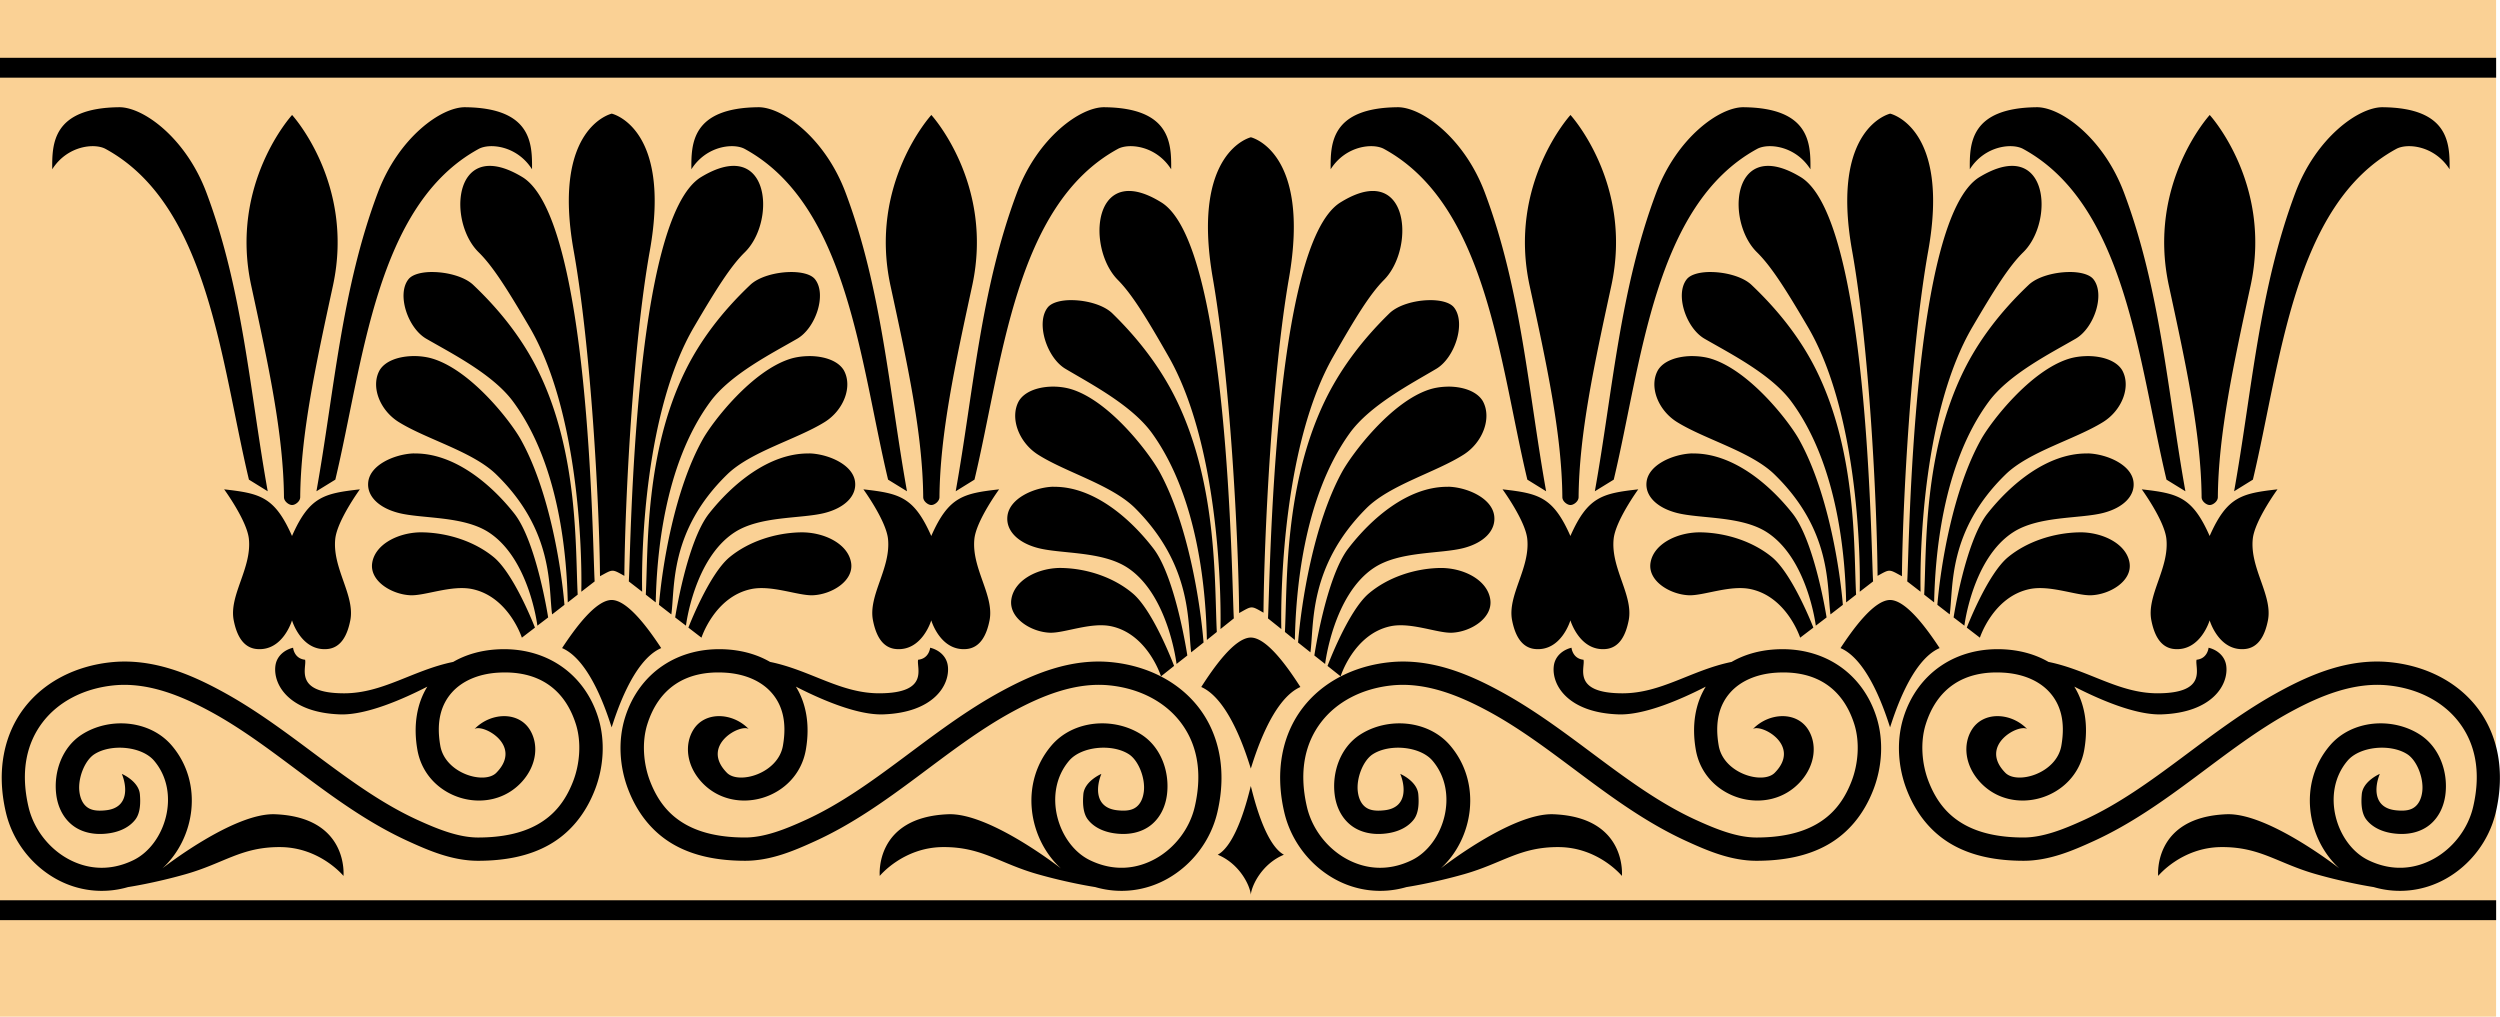 <svg xmlns="http://www.w3.org/2000/svg" viewBox="0 0 644.66 262.16"><path d="M0 0v262.16H643.651V0H0z" fill="#fad195"/><path d="M0 232.15v5.125h643.66v-5.125H0zM0 14.9v5.125h643.66V14.9H0zM30.72 27.65c-17.221.179-17.307 9.457-17.25 16 3.863-6.092 10.888-6.81 13.75-5.25 26.572 14.486 29.754 55.083 36.969 85.281l4.844 3C64.426 101 62.663 74.74 53.22 49.65c-5.327-14.155-16.325-22.064-22.5-22zm89.219 0c-6.175-.064-17.173 7.845-22.5 22-9.442 25.091-11.237 51.35-15.844 77.031l4.875-3c7.215-30.198 10.397-70.795 36.969-85.281 2.862-1.56 9.887-.842 13.75 5.25.057-6.543-.03-15.821-17.25-16zm75.594 0c-17.22.179-17.307 9.457-17.25 16 3.863-6.092 10.888-6.81 13.75-5.25 26.572 14.486 29.754 55.083 36.969 85.281l4.875 3C229.27 101 227.476 74.74 218.033 49.65c-5.327-14.155-16.325-22.064-22.5-22zm89.219 0c-6.175-.064-17.173 7.845-22.5 22-9.442 25.091-11.206 51.35-15.812 77.031l4.844-3c7.215-30.198 10.397-70.795 36.969-85.281 2.862-1.56 9.887-.842 13.75 5.25.057-6.543-.03-15.821-17.25-16zm75.625 0c-17.221.179-17.307 9.457-17.25 16 3.863-6.092 10.888-6.81 13.75-5.25 26.572 14.486 29.754 55.083 36.969 85.281l4.844 3C394.083 101 392.32 74.74 382.878 49.65c-5.327-14.155-16.325-22.064-22.5-22zm89.219 0c-6.175-.064-17.173 7.845-22.5 22-9.442 25.091-11.237 51.35-15.844 77.031l4.875-3c7.215-30.198 10.397-70.795 36.969-85.281 2.862-1.56 9.887-.842 13.75 5.25.057-6.543-.03-15.821-17.25-16zm75.594 0c-17.22.179-17.307 9.457-17.25 16 3.863-6.092 10.888-6.81 13.75-5.25 26.572 14.486 29.754 55.083 36.969 85.281l4.875 3C558.927 101 557.133 74.74 547.69 49.65c-5.327-14.155-16.325-22.064-22.5-22zm89.219 0c-6.175-.064-17.173 7.845-22.5 22-9.442 25.091-11.206 51.35-15.812 77.031l4.844-3c7.215-30.198 10.397-70.795 36.969-85.281 2.862-1.56 9.887-.842 13.75 5.25.057-6.543-.03-15.821-17.25-16zm-456.66 1.656s-15.509 3.495-9.813 35.375c4.418 24.72 6.619 64.896 6.782 83.906 3.381-1.823 3.009-1.92 6.28-.093.164-19.012 2.146-59.093 6.563-83.813 5.697-31.88-9.812-35.375-9.812-35.375zm329.66 0s-15.509 3.495-9.813 35.375c4.418 24.72 6.4 64.802 6.563 83.812 3.272-1.827 2.9-1.73 6.281.094.163-19.011 2.364-59.186 6.781-83.906 5.697-31.88-9.812-35.375-9.812-35.375zm-412.09.344S59.086 47.368 64.788 73.68c4.42 20.404 8.3 38.23 8.437 54.532.01 1.147 1.397 2.066 2.094 2 .698.066 2.084-.853 2.094-2 .137-16.301 4.017-34.128 8.438-54.531C91.552 47.368 75.32 29.65 75.32 29.65zm164.84 0s-16.233 17.718-10.531 44.03c4.42 20.404 8.3 38.23 8.437 54.532.01 1.147 1.397 2.066 2.094 2 .698.066 2.084-.853 2.094-2 .137-16.301 4.017-34.128 8.438-54.531 5.701-26.313-10.531-44.031-10.531-44.031zm164.81 0s-16.233 17.718-10.531 44.03c4.42 20.404 8.3 38.23 8.437 54.532.01 1.147 1.397 2.066 2.094 2 .698.066 2.084-.853 2.094-2 .137-16.301 4.017-34.128 8.438-54.531 5.701-26.313-10.531-44.031-10.531-44.031zm164.84 0s-16.233 17.718-10.531 44.03c4.42 20.404 8.3 38.23 8.438 54.532.01 1.147 1.396 2.066 2.093 2 .698.066 2.084-.853 2.094-2 .137-16.301 4.017-34.128 8.438-54.531 5.701-26.313-10.531-44.031-10.531-44.031zm-247.25 5.75s-15.509 3.584-9.813 36.375c4.418 25.426 6.619 66.759 6.782 86.312 3.381-1.875 3.01-1.973 6.28-.094.164-19.554 2.146-60.792 6.563-86.219 5.697-32.79-9.812-36.375-9.812-36.375zm-196.19 7.375c-9.718-.066-9.634 15.716-2.938 22.28 3.674 3.602 7.432 9.6 13.094 19.25 12.6 21.476 13.612 57.515 13.375 68.282l3.438-2.656c-.571-9.46-1.219-93.734-18.656-104.28-3.329-2.014-6.07-2.86-8.313-2.875zm62.75 0c-2.243.015-4.984.862-8.313 2.875-17.437 10.548-18.085 94.82-18.656 104.28l3.438 2.656c-.237-10.768.776-46.807 13.375-68.28 5.662-9.652 9.42-15.65 13.094-19.25 6.697-6.566 6.781-22.348-2.938-22.282zm266.88 0c-9.718-.066-9.634 15.716-2.938 22.28 3.674 3.602 7.463 9.6 13.125 19.25 12.6 21.476 13.612 57.515 13.375 68.282L483 149.93c-.571-9.46-1.25-93.734-18.688-104.28-3.329-2.014-6.07-2.86-8.313-2.875zm62.781 0c-2.243.015-4.984.862-8.313 2.875-17.437 10.548-18.085 94.82-18.656 104.28l3.438 2.656c-.237-10.768.776-46.807 13.375-68.28 5.662-9.652 9.42-15.65 13.094-19.25 6.697-6.566 6.781-22.348-2.938-22.282zm-227.59 6.469c-9.718-.068-9.634 16.185-2.938 22.938 3.673 3.704 7.432 9.854 13.094 19.78 12.6 22.089 13.612 59.176 13.375 70.25l3.438-2.75c-.571-9.73-1.22-96.4-18.656-107.25-3.328-2.07-6.07-2.952-8.313-2.968zm62.75 0c-2.243.015-4.984.898-8.313 2.969-17.437 10.849-18.085 97.519-18.656 107.25l3.438 2.75c-.237-11.075.776-48.162 13.375-70.25 5.662-9.928 9.42-16.077 13.094-19.781 6.696-6.753 6.78-23.005-2.938-22.938zM110.81 70.15c-2.448.09-4.549.692-5.469 1.844-3.103 3.882-.19 12.589 4.563 15.344 6.546 3.794 17.192 9.15 22.406 16.219 12.218 16.564 13.859 40.719 14.094 51.78l2.562-2c-.62-11.74.265-36.463-10.188-57.718-3.725-7.575-9.219-15.02-16.75-22.156-2.186-2.072-6.437-3.231-10.156-3.313a18.008 18.008 0 00-1.062 0zm92.812 0c-3.72.082-7.97 1.24-10.156 3.312-7.53 7.137-13.025 14.582-16.75 22.156-10.453 21.255-9.568 45.978-10.188 57.72l2.562 2c.235-11.063 1.876-35.218 14.094-51.782 5.215-7.068 15.86-12.424 22.406-16.219 4.754-2.755 7.666-11.462 4.563-15.344-1.052-1.315-3.638-1.907-6.531-1.844zm236.81 0c-2.448.09-4.549.692-5.469 1.844-3.103 3.882-.19 12.589 4.563 15.344 6.546 3.794 17.192 9.15 22.406 16.219 12.218 16.564 13.89 40.719 14.125 51.78l2.562-2c-.62-11.74.265-36.463-10.188-57.718-3.725-7.575-9.25-15.02-16.78-22.156-2.187-2.072-6.438-3.231-10.157-3.313a18.008 18.008 0 00-1.062 0zm92.844 0c-3.72.082-7.97 1.24-10.156 3.312-7.53 7.137-13.025 14.582-16.75 22.156-10.453 21.255-9.568 45.978-10.188 57.72l2.563 2c.234-11.063 1.875-35.218 14.094-51.782 5.214-7.068 15.86-12.424 22.406-16.219 4.753-2.755 7.665-11.462 4.562-15.344-.92-1.15-3.021-1.753-5.469-1.844-.35-.012-.7-.008-1.062 0zm-257.66 7.25c-2.448.093-4.549.722-5.469 1.906-3.103 3.993-.19 12.947 4.563 15.78 6.546 3.904 17.192 9.418 22.406 16.689 12.218 17.037 13.859 41.872 14.094 53.25l2.562-2.063c-.62-12.076.265-37.482-10.188-59.344-3.725-7.79-9.22-15.47-16.75-22.812-2.186-2.13-6.437-3.322-10.156-3.406a17.67 17.67 0 00-1.062 0zm92.812 0c-3.72.084-7.97 1.275-10.156 3.406-7.53 7.34-13.025 15.022-16.75 22.812-10.452 21.862-9.568 47.268-10.188 59.344l2.562 2.062c.235-11.378 1.876-36.213 14.094-53.25 5.214-7.27 15.86-12.784 22.406-16.688 4.753-2.833 7.666-11.788 4.563-15.78-1.052-1.354-3.639-1.972-6.531-1.907zm-262.5 14.438c-3.353.164-6.617 1.283-8.031 3.625-2.346 4.184.013 10.317 4.937 13.375 7.22 4.483 19.074 7.603 25.125 13.5 14.982 14.6 13.433 29.125 14.406 36.094l3.188-2.469c-.836-9.948-3.971-29.658-11.312-42.719-2.604-4.631-12.631-17.597-22.562-20.719-1.694-.532-3.738-.786-5.75-.688zm102.12 0c-1.503.058-2.98.288-4.25.687-9.931 3.122-19.959 16.087-22.562 20.72-7.342 13.06-10.477 32.77-11.312 42.718l3.187 2.469c.973-6.969-.575-21.494 14.406-36.094 6.051-5.896 17.905-9.017 25.125-13.5 4.925-3.058 7.284-9.19 4.938-13.375-1.415-2.342-4.678-3.46-8.031-3.625-.503-.024-1-.02-1.5 0zm227.5 0c-3.353.164-6.617 1.283-8.031 3.625-2.346 4.184.013 10.317 4.937 13.375 7.22 4.483 19.074 7.603 25.125 13.5 14.982 14.6 13.465 29.125 14.438 36.094l3.188-2.469c-.836-9.948-4.002-29.658-11.344-42.719-2.604-4.631-12.631-17.597-22.562-20.719-1.27-.4-2.747-.63-4.25-.688-.501-.019-.997-.024-1.5 0zm102.12 0c-1.503.058-2.948.288-4.219.687-9.931 3.122-19.959 16.087-22.562 20.72-7.341 13.06-10.477 32.77-11.312 42.718l3.188 2.469c.973-6.969-.576-21.494 14.406-36.094 6.05-5.896 17.905-9.017 25.125-13.5 4.924-3.058 7.283-9.19 4.937-13.375-1.415-2.342-4.678-3.46-8.031-3.625a17.81 17.81 0 00-1.531 0zm-266.94 7.875c-3.353.169-6.617 1.34-8.031 3.75-2.346 4.304.013 10.605 4.937 13.75 7.22 4.611 19.075 7.81 25.125 13.875 14.982 15.017 13.433 29.957 14.406 37.125l3.188-2.531c-.836-10.232-3.971-30.503-11.312-43.938-2.603-4.764-12.632-18.102-22.562-21.312-1.694-.548-3.738-.82-5.75-.72zm102.12 0c-1.503.06-2.98.308-4.25.718-9.93 3.211-19.959 16.55-22.562 21.312-7.341 13.434-10.477 33.705-11.312 43.938l3.187 2.532c.973-7.168-.575-22.108 14.406-37.125 6.051-6.065 17.905-9.264 25.125-13.875 4.925-3.146 7.284-9.447 4.938-13.75-1.415-2.41-4.678-3.581-8.031-3.75-.503-.026-1-.02-1.5 0zm-266.53 17.219c-4.69.284-10.74 2.903-11.344 7.219-.513 3.671 2.6 6.79 7.844 8.125 6.023 1.531 16.625.708 23.219 5 10.462 6.81 12.53 24.062 12.53 24.062l2.782-2.125s-3.008-19.545-8.75-26.812c-6.083-7.699-15.39-15.403-25.375-15.47-.299-.001-.594-.018-.906 0zm101.91 0c-9.985.065-19.292 7.77-25.375 15.469-5.742 7.267-8.75 26.812-8.75 26.812l2.781 2.125s2.069-17.253 12.531-24.062c6.594-4.292 17.196-3.469 23.22-5 5.243-1.334 8.356-4.453 7.843-8.125-.603-4.316-6.654-6.935-11.344-7.22-.313-.018-.608-.001-.906 0zm227.72 0c-4.69.284-10.74 2.903-11.344 7.219-.513 3.671 2.6 6.79 7.844 8.125 6.023 1.531 16.625.708 23.219 5 10.462 6.81 12.562 24.062 12.562 24.062l2.781-2.125s-3.04-19.545-8.781-26.812c-6.083-7.699-15.39-15.403-25.375-15.47-.299-.001-.594-.018-.906 0zm101.94 0c-9.985.065-19.292 7.77-25.375 15.469-5.742 7.267-8.75 26.812-8.75 26.812l2.781 2.125s2.069-17.253 12.531-24.062c6.594-4.292 17.196-3.469 23.22-5 5.243-1.334 8.356-4.453 7.843-8.125-.603-4.316-6.654-6.935-11.344-7.22-.313-.018-.608-.001-.906 0zm-266.75 8.594c-4.69.292-10.74 2.998-11.344 7.437-.513 3.777 2.6 6.972 7.844 8.344 6.022 1.575 16.626.742 23.219 5.156 10.462 7.004 12.53 24.75 12.53 24.75l2.782-2.187s-3.008-20.12-8.75-27.594c-6.082-7.919-15.39-15.84-25.375-15.906-.299-.002-.594-.02-.906 0zm101.91 0c-9.985.067-19.293 7.987-25.375 15.906-5.742 7.475-8.75 27.594-8.75 27.594l2.781 2.187s2.07-17.746 12.531-24.75c6.593-4.414 17.196-3.58 23.22-5.156 5.243-1.372 8.356-4.567 7.843-8.344-.603-4.44-6.654-7.145-11.344-7.437-.313-.02-.608-.002-.906 0zm-315.25.656s5.871 8.033 6.375 12.75c.81 7.587-5.177 14.578-3.906 21.03.72 3.657 2.316 7.11 6.031 7.407 6.684.536 9-7.406 9-7.406s2.347 7.942 9.031 7.406c3.715-.298 5.28-3.75 6-7.406 1.27-6.453-4.685-13.444-3.875-21.031.504-4.717 6.344-12.75 6.344-12.75-9.238 1.048-13.023 1.862-17.5 12.03-4.477-10.168-8.262-10.982-17.5-12.03zm164.84 0s5.84 8.033 6.344 12.75c.81 7.587-5.146 14.578-3.875 21.03.72 3.657 2.285 7.11 6 7.407 6.684.536 9.031-7.406 9.031-7.406s2.316 7.942 9 7.406c3.715-.298 5.311-3.75 6.031-7.406 1.27-6.453-4.716-13.444-3.906-21.031.504-4.717 6.375-12.75 6.375-12.75-9.238 1.048-13.023 1.862-17.5 12.03-4.477-10.168-8.262-10.982-17.5-12.03zm164.81 0s5.871 8.033 6.375 12.75c.81 7.587-5.177 14.578-3.906 21.03.72 3.657 2.316 7.11 6.031 7.407 6.684.536 9-7.406 9-7.406s2.347 7.942 9.031 7.406c3.715-.298 5.28-3.75 6-7.406 1.27-6.453-4.685-13.444-3.875-21.031.504-4.717 6.344-12.75 6.344-12.75-9.238 1.048-13.023 1.862-17.5 12.03-4.477-10.168-8.262-10.982-17.5-12.03zm164.84 0s5.84 8.033 6.344 12.75c.81 7.587-5.146 14.578-3.875 21.03.72 3.657 2.285 7.11 6 7.407 6.684.536 9.031-7.406 9.031-7.406s2.316 7.942 9 7.406c3.715-.298 5.311-3.75 6.031-7.406 1.27-6.453-4.716-13.444-3.906-21.031.503-4.717 6.375-12.75 6.375-12.75-9.238 1.048-13.023 1.862-17.5 12.03-4.477-10.168-8.262-10.982-17.5-12.03zm-444.28 11.094c-5.684.228-11.312 3.208-12.031 7.875-.719 4.664 5.028 8.14 9.875 8.344 3.75.156 10.623-2.704 15.906-1.594 9.418 1.979 12.812 12.53 12.812 12.53l3.375-2.593s-5.305-13.797-10.656-18.188c-4.925-4.04-11.714-6.214-18.156-6.375-.378-.01-.746-.015-1.125 0zm98.312 0c-6.442.16-13.231 2.334-18.156 6.375-5.351 4.39-10.656 18.188-10.656 18.188l3.375 2.594s3.395-10.552 12.812-12.531c5.283-1.11 12.157 1.75 15.906 1.593 4.847-.202 10.594-3.679 9.875-8.343-.767-4.978-7.107-8.026-13.156-7.875zm232.44 0c-6.05-.151-12.389 2.897-13.156 7.875-.719 4.664 5.028 8.14 9.875 8.344 3.75.156 10.623-2.704 15.906-1.594 9.418 1.979 12.812 12.53 12.812 12.53l3.406-2.593s-5.336-13.797-10.688-18.188c-4.925-4.04-11.714-6.214-18.156-6.375zm97.219 0c-6.442.16-13.231 2.334-18.156 6.375-5.351 4.39-10.656 18.188-10.656 18.188l3.375 2.594s3.395-10.552 12.812-12.531c5.283-1.11 12.157 1.75 15.906 1.593 4.847-.202 10.594-3.679 9.875-8.343-.72-4.667-6.347-7.647-12.031-7.875-.379-.016-.747-.01-1.125 0zm-263.16 9.187c-5.684.235-11.312 3.294-12.031 8.094-.719 4.798 5.028 8.385 9.875 8.594 3.75.161 10.623-2.798 15.906-1.656 9.417 2.035 12.812 12.906 12.812 12.906l3.375-2.688s-5.305-14.17-10.656-18.688c-4.925-4.156-11.714-6.397-18.156-6.562-.378-.01-.746-.016-1.125 0zm98.312 0c-6.442.166-13.232 2.407-18.156 6.563-5.351 4.516-10.656 18.688-10.656 18.688l3.375 2.687s3.395-10.87 12.812-12.906c5.283-1.142 12.157 1.818 15.906 1.656 4.847-.208 10.594-3.796 9.875-8.593-.767-5.12-7.107-8.25-13.156-8.094zm-213.41 8.25c-4.185.03-9.602 7.572-12.781 12.406 7.391 3.167 11.752 17.33 12.781 20.438 1.03-3.108 5.39-17.27 12.781-20.438-3.18-4.834-8.596-12.376-12.781-12.406zm329.66 0c-4.185.03-9.602 7.572-12.781 12.406 7.391 3.167 11.752 17.33 12.781 20.438 1.03-3.108 5.39-17.27 12.781-20.438-3.18-4.834-8.596-12.376-12.781-12.406zm-164.84 9.688c-4.185.031-9.602 7.777-12.781 12.75 7.39 3.257 11.752 17.834 12.781 21.03 1.03-3.197 5.39-17.773 12.781-21.03-3.18-4.973-8.596-12.72-12.781-12.75zm-246.97 2.625c-1.983.468-4.23 1.982-4.563 4.719-.596 4.915 3.693 12.03 16.688 12.469 6.81.23 16.38-4.009 22.5-7.157-2.65 4.273-3.694 9.879-2.562 16.312 2.25 12.793 18.652 17.521 27.031 8.125 3.763-4.219 4.293-9.553 1.969-13.312-2.983-4.822-10.133-4.491-14.281-.187 2.056-1.445 12.636 4.165 5.625 11.28-3.05 3.097-13.176.205-14.437-6.968-1.116-6.344.273-10.66 2.937-13.688 2.664-3.026 6.87-4.835 11.844-5.156 10.47-.676 17.313 4.17 20.188 13.312 1.425 4.532 1.048 10.113-.718 14.688-2.097 5.428-5.135 8.852-9.157 11.125-4.021 2.273-9.152 3.366-15.312 3.375-5.051.007-10.394-2.126-15.656-4.531-17.705-8.092-32.225-23.308-50.594-33.25-7.936-4.296-17.725-8.544-28.5-7.407-8.999.95-17.093 4.972-22.28 11.72-5.19 6.747-7.307 16.15-4.782 26.968 1.706 7.31 6.524 13.598 12.969 17.188 5.356 2.984 11.949 4.013 18.531 2.094.084-.012 6.698-1.01 14.812-3.312 10.022-2.845 14.398-7.068 24.469-7 10.263.069 16.281 7.437 16.281 7.437s1.43-15.16-17.656-15.906c-10.713-.418-28.952 13.882-29.062 13.97 8.368-7.624 10.758-21.92 2.438-31.689-5.65-6.632-16.12-7.394-23.22-2.812-5.117 3.302-7.302 9.725-6.562 15.5.37 2.887 1.61 5.773 4.031 7.75s5.893 2.787 9.813 2.156c2.895-.466 5.175-1.712 6.562-3.531 1.388-1.82 1.302-4.703 1.156-6.469-.281-3.428-4.656-5.281-4.656-5.281 1.37 3.338 1.787 8.705-4.031 9.375-2.69.31-4.091-.114-5.062-.906-.971-.793-1.62-2.1-1.844-3.844-.448-3.49 1.359-8.084 3.844-9.688 4.323-2.79 12.24-2.06 15.406 1.656 7.047 8.274 2.906 21.654-5.344 25.656-6.134 2.976-12.036 2.342-16.97-.406-4.932-2.747-8.757-7.723-10.061-13.312-2.192-9.394-.37-16.63 3.687-21.906 4.057-5.275 10.548-8.634 18.156-9.437 8.812-.93 17.476 2.629 25.031 6.718 17.236 9.33 31.821 24.67 50.938 33.406 5.402 2.47 11.483 5.103 18.156 5.094 6.844-.009 13.07-1.179 18.281-4.125 5.212-2.946 9.3-7.71 11.813-14.219 2.241-5.802 2.724-12.577.813-18.656-3.575-11.37-13.6-18.318-26.281-17.5-3.992.258-7.825 1.32-11.094 3.22-10.352 2.104-18.117 8.108-28.156 8.093-13.114-.02-9.524-6.643-10.031-8.656-2.86-.293-3.094-3.094-3.094-3.094zm164.28 0s-.234 2.8-3.094 3.094c-.507 2.013 3.082 8.636-10.03 8.656-10.04.015-17.805-5.99-28.157-8.094-3.268-1.899-7.102-2.961-11.094-3.219-12.682-.818-22.706 6.13-26.28 17.5-1.912 6.08-1.43 12.854.812 18.656 2.513 6.508 6.6 11.273 11.812 14.22 5.212 2.945 11.437 4.115 18.28 4.124 6.674.01 12.755-2.625 18.157-5.094 19.116-8.737 33.702-24.077 50.938-33.406 7.555-4.09 16.219-7.649 25.03-6.718 7.61.803 14.1 4.162 18.157 9.437 4.056 5.276 5.88 12.512 3.687 21.906-1.304 5.59-5.13 10.565-10.062 13.312-4.932 2.748-10.835 3.382-16.969.406-8.25-4.001-12.39-17.382-5.344-25.656 3.167-3.717 11.083-4.446 15.406-1.656 2.485 1.604 4.292 6.198 3.844 9.688-.224 1.744-.873 3.05-1.844 3.843-.97.793-2.372 1.216-5.062.907-5.818-.67-5.4-6.037-4.031-9.375 0 0-4.375 1.853-4.657 5.28-.145 1.766-.23 4.65 1.157 6.47 1.387 1.819 3.667 3.065 6.562 3.53 3.92.632 7.39-.178 9.813-2.155 2.422-1.977 3.66-4.863 4.03-7.75.741-5.775-1.444-12.198-6.562-15.5-7.1-4.582-17.569-3.82-23.219 2.812-8.32 9.768-5.93 24.064 2.438 31.688-.11-.086-18.35-14.387-29.062-13.969-19.085.746-17.656 15.906-17.656 15.906s6.018-7.368 16.28-7.437c10.07-.068 14.448 4.155 24.47 7 8.114 2.303 14.728 3.3 14.812 3.312 6.582 1.92 13.176.89 18.53-2.094 6.445-3.59 11.264-9.878 12.97-17.188 2.525-10.819.407-20.22-4.781-26.969-5.189-6.747-13.282-10.769-22.281-11.719-10.775-1.137-20.564 3.111-28.5 7.407-18.368 9.942-32.89 25.158-50.594 33.25-5.262 2.405-10.605 4.538-15.656 4.53-6.16-.008-11.291-1.101-15.312-3.374-4.022-2.273-7.06-5.697-9.157-11.125-1.766-4.574-2.143-10.155-.718-14.688 2.875-9.143 9.717-13.988 20.188-13.312 4.974.32 9.18 2.13 11.844 5.156 2.664 3.026 4.053 7.343 2.937 13.688-1.261 7.173-11.388 10.064-14.438 6.969-7.011-7.117 3.569-12.726 5.625-11.281-4.148-4.304-11.299-4.635-14.28.187-2.325 3.76-1.795 9.094 1.968 13.312 8.38 9.396 24.781 4.668 27.031-8.125 1.132-6.434.087-12.04-2.562-16.312 6.12 3.148 15.69 7.386 22.5 7.157 12.995-.439 17.284-7.554 16.688-12.47-.332-2.736-2.58-4.25-4.563-4.718zm165.38 0c-1.983.468-4.23 1.982-4.563 4.719-.596 4.915 3.693 12.03 16.688 12.469 6.81.23 16.38-4.009 22.5-7.157-2.65 4.273-3.694 9.879-2.562 16.312 2.25 12.793 18.652 17.521 27.031 8.125 3.763-4.219 4.293-9.553 1.969-13.312-2.983-4.822-10.133-4.491-14.281-.187 2.056-1.445 12.636 4.165 5.625 11.28-3.05 3.097-13.176.205-14.438-6.968-1.116-6.344.273-10.66 2.937-13.688 2.664-3.026 6.87-4.835 11.844-5.156 10.47-.676 17.313 4.17 20.188 13.312 1.425 4.532 1.048 10.113-.718 14.688-2.097 5.428-5.135 8.852-9.157 11.125s-9.152 3.366-15.312 3.375c-5.051.007-10.394-2.126-15.656-4.531-17.705-8.092-32.225-23.308-50.594-33.25-7.936-4.296-17.725-8.544-28.5-7.407-8.998.95-17.093 4.972-22.28 11.72-5.189 6.747-7.307 16.15-4.782 26.968 1.706 7.31 6.524 13.598 12.97 17.188 5.355 2.984 11.948 4.013 18.53 2.094.084-.012 6.698-1.01 14.812-3.312 10.022-2.845 14.398-7.068 24.47-7 10.262.069 16.28 7.437 16.28 7.437s1.43-15.16-17.656-15.906c-10.713-.418-28.952 13.882-29.062 13.97 8.368-7.624 10.758-21.92 2.438-31.689-5.65-6.632-16.12-7.394-23.22-2.812-5.117 3.302-7.302 9.725-6.562 15.5.37 2.887 1.61 5.773 4.031 7.75s5.893 2.787 9.813 2.156c2.895-.466 5.175-1.712 6.562-3.531 1.388-1.82 1.302-4.703 1.157-6.469-.282-3.428-4.657-5.281-4.657-5.281 1.37 3.338 1.787 8.705-4.03 9.375-2.691.31-4.092-.114-5.063-.906-.971-.793-1.62-2.1-1.844-3.844-.448-3.49 1.359-8.084 3.844-9.688 4.323-2.79 12.24-2.06 15.406 1.656 7.047 8.274 2.906 21.654-5.344 25.656-6.134 2.976-12.036 2.342-16.97-.406-4.932-2.747-8.757-7.723-10.061-13.312-2.192-9.394-.37-16.63 3.687-21.906 4.057-5.275 10.548-8.634 18.156-9.437 8.812-.93 17.476 2.629 25.031 6.718 17.236 9.33 31.821 24.67 50.938 33.406 5.402 2.47 11.483 5.103 18.156 5.094 6.844-.009 13.07-1.179 18.281-4.125 5.212-2.946 9.3-7.71 11.812-14.219 2.241-5.802 2.724-12.577.813-18.656-3.575-11.37-13.6-18.318-26.281-17.5-3.992.258-7.825 1.32-11.094 3.22-10.352 2.104-18.117 8.108-28.156 8.093-13.114-.02-9.524-6.643-10.031-8.656-2.86-.293-3.094-3.094-3.094-3.094zm164.28 0s-.234 2.8-3.094 3.094c-.507 2.013 3.082 8.636-10.03 8.656-10.04.015-17.805-5.99-28.157-8.094-3.268-1.899-7.101-2.961-11.094-3.219-12.682-.818-22.706 6.13-26.28 17.5-1.912 6.08-1.43 12.854.812 18.656 2.513 6.508 6.6 11.273 11.812 14.22 5.212 2.945 11.437 4.115 18.28 4.124 6.674.01 12.755-2.625 18.157-5.094 19.116-8.737 33.702-24.077 50.938-33.406 7.555-4.09 16.219-7.649 25.03-6.718 7.61.803 14.1 4.162 18.157 9.437 4.056 5.276 5.88 12.512 3.687 21.906-1.304 5.59-5.13 10.565-10.062 13.312-4.932 2.748-10.835 3.382-16.969.406-8.25-4.001-12.39-17.382-5.344-25.656 3.167-3.717 11.083-4.446 15.406-1.656 2.485 1.604 4.292 6.198 3.844 9.688-.224 1.744-.873 3.05-1.844 3.843-.97.793-2.372 1.216-5.062.907-5.818-.67-5.4-6.037-4.031-9.375 0 0-4.375 1.853-4.657 5.28-.145 1.766-.23 4.65 1.157 6.47 1.387 1.819 3.667 3.065 6.562 3.53 3.92.632 7.39-.178 9.813-2.155 2.422-1.977 3.66-4.863 4.03-7.75.741-5.775-1.444-12.198-6.562-15.5-7.1-4.582-17.569-3.82-23.219 2.812-8.32 9.768-5.93 24.064 2.438 31.688-.11-.086-18.35-14.387-29.062-13.969-19.085.746-17.656 15.906-17.656 15.906s6.018-7.368 16.28-7.437c10.07-.068 14.448 4.155 24.47 7 8.114 2.303 14.728 3.3 14.812 3.312 6.582 1.92 13.176.89 18.53-2.094 6.445-3.59 11.264-9.878 12.97-17.188 2.525-10.819.407-20.22-4.781-26.969-5.189-6.747-13.282-10.769-22.281-11.719-10.775-1.137-20.564 3.111-28.5 7.407-18.368 9.942-32.89 25.158-50.594 33.25-5.262 2.405-10.605 4.538-15.656 4.53-6.16-.008-11.291-1.101-15.312-3.374-4.022-2.273-7.06-5.697-9.157-11.125-1.766-4.574-2.143-10.155-.718-14.688 2.875-9.143 9.717-13.988 20.188-13.312 4.974.32 9.18 2.13 11.844 5.156 2.664 3.026 4.053 7.343 2.937 13.688-1.261 7.173-11.388 10.064-14.438 6.969-7.011-7.117 3.569-12.726 5.625-11.281-4.148-4.304-11.299-4.635-14.28.187-2.325 3.76-1.795 9.094 1.968 13.312 8.38 9.396 24.781 4.668 27.031-8.125 1.132-6.434.087-12.04-2.562-16.312 6.12 3.148 15.69 7.386 22.5 7.157 12.995-.439 17.284-7.554 16.688-12.47-.332-2.736-2.58-4.25-4.563-4.718zm-246.97 35.656c-.69 2.681-3.579 14.987-8.531 17.719 5.692 2.366 8.334 7.981 8.531 10.312.197-2.331 2.84-7.947 8.531-10.312-4.952-2.732-7.841-15.037-8.531-17.72z"/></svg>